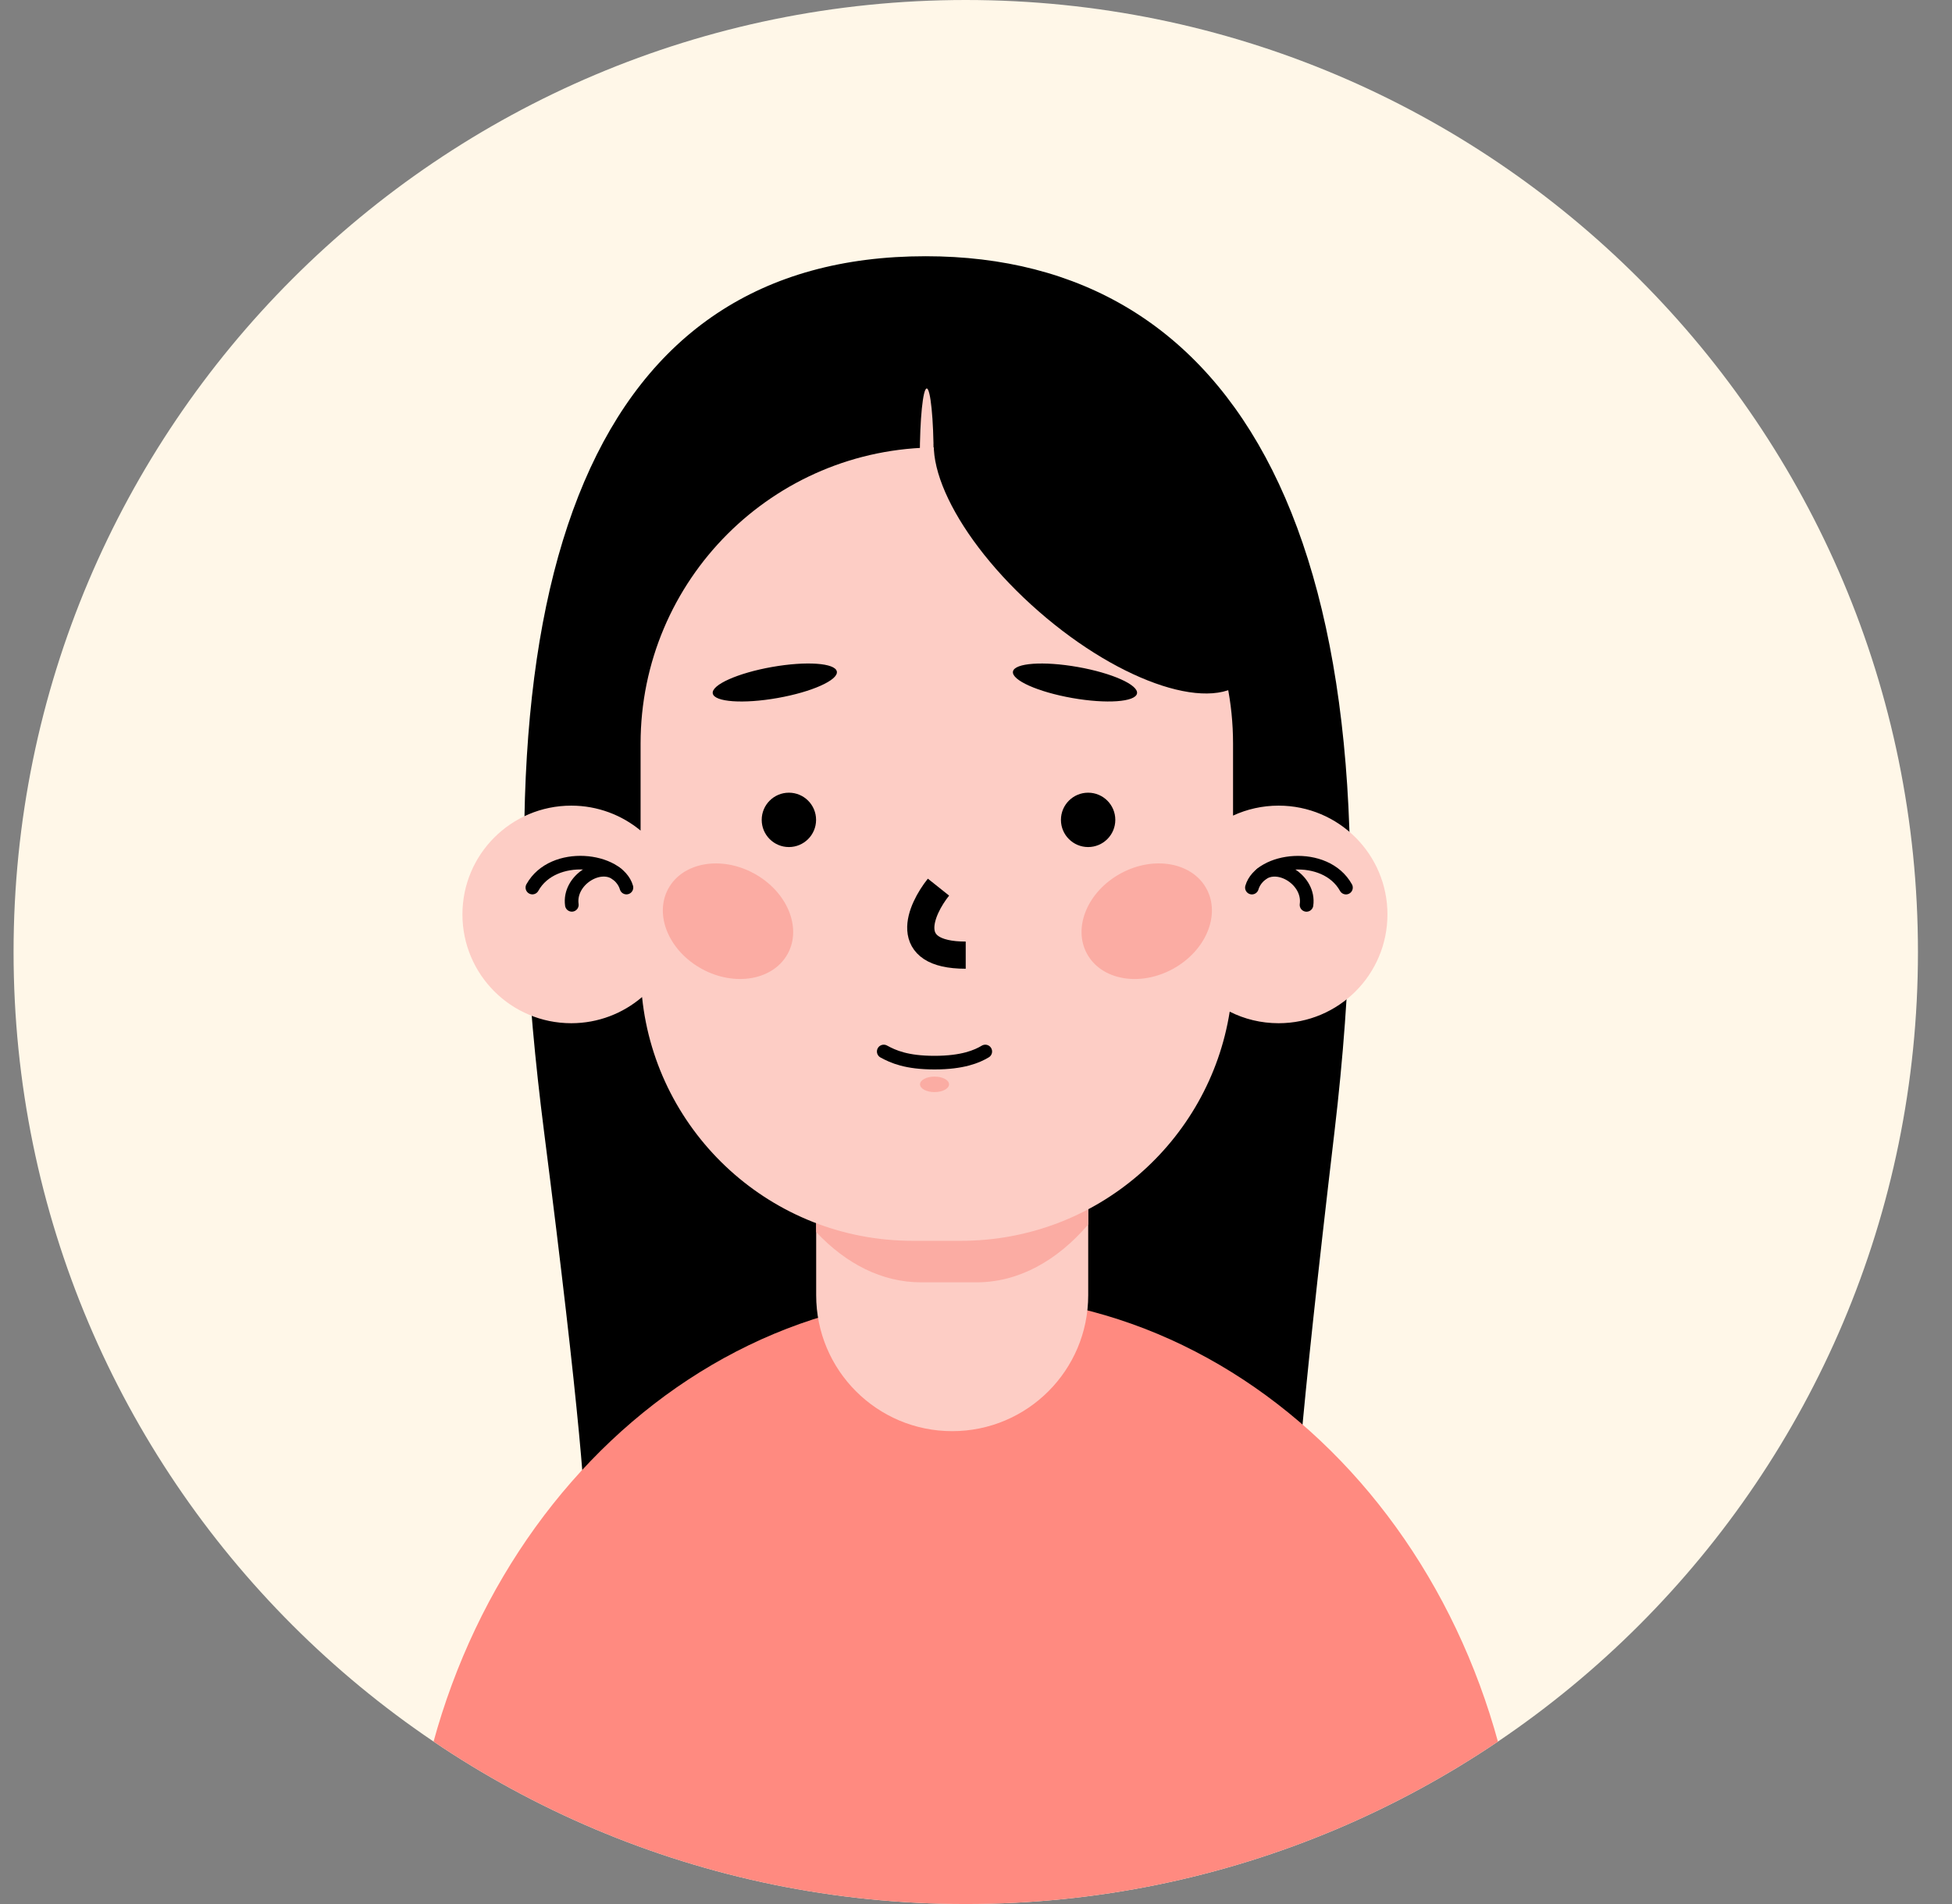 <svg width="41" height="40" viewBox="0 0 41 40" fill="none" xmlns="http://www.w3.org/2000/svg">
<rect x="0" y="0" width="41" height="40" fill="#808080" stroke="none"/>
<g clip-path="url(#clip0_1416_20779)">
<path d="M0.285 20C0.285 8.954 9.239 0 20.285 0C31.331 0 40.285 8.954 40.285 20C40.285 31.046 31.331 40 20.285 40C9.239 40 0.285 31.046 0.285 20Z" fill="#FFF7E8"/>
<path d="M11.427 23.772C9.909 11.887 12.525 5.383 19.442 5.383C25.925 5.383 29.509 11.229 28.03 23.772C26.551 36.316 27.458 32.243 27.458 32.243C27.458 32.857 27.442 33.463 27.411 34.059H12.077C12.046 33.463 12.03 32.857 12.03 32.243C12.03 32.243 12.945 35.658 11.427 23.772Z" fill="black"/>
<path d="M20.285 27.209C13.815 27.209 8.57 33.208 8.57 40.607L20.285 44.708L31.999 40.607C31.999 33.208 26.754 27.209 20.285 27.209Z" fill="#FF8A80"/>
<path d="M17.143 25.087H22.857V27.209C22.857 28.787 21.578 30.066 20 30.066C18.422 30.066 17.143 28.787 17.143 27.209V25.087Z" fill="#FDCDC5"/>
<path fill-rule="evenodd" clip-rule="evenodd" d="M22.857 25.724C22.204 26.487 21.393 26.939 20.515 26.939H19.342C18.526 26.939 17.769 26.55 17.143 25.883V25.088H22.857V25.724Z" fill="#FBACA3"/>
<path fill-rule="evenodd" clip-rule="evenodd" d="M13.455 15.622C13.455 12.186 16.241 9.4 19.677 9.4C23.113 9.4 25.899 12.186 25.899 15.622V17.134C26.19 17 26.514 16.925 26.856 16.925C28.118 16.925 29.142 17.948 29.142 19.21C29.142 20.473 28.118 21.496 26.856 21.496C26.486 21.496 26.137 21.409 25.829 21.253C25.397 23.981 23.035 26.067 20.185 26.067H19.17C16.214 26.067 13.783 23.823 13.486 20.946C13.086 21.289 12.566 21.496 11.999 21.496C10.736 21.496 9.713 20.473 9.713 19.21C9.713 17.948 10.736 16.925 11.999 16.925C12.552 16.925 13.06 17.122 13.455 17.449L13.455 15.622Z" fill="#FDCDC5"/>
<circle cx="16.57" cy="17.224" r="0.571" fill="black"/>
<circle cx="22.855" cy="17.224" r="0.571" fill="black"/>
<ellipse cx="24.086" cy="19.353" rx="1.429" ry="1.143" transform="rotate(-28.55 24.086 19.353)" fill="#FBACA3"/>
<ellipse rx="1.429" ry="1.143" transform="matrix(-0.878 -0.478 -0.478 0.878 15.291 19.353)" fill="#FBACA3"/>
<ellipse cx="22.579" cy="14.338" rx="1.323" ry="0.331" transform="rotate(10 22.579 14.338)" fill="black"/>
<ellipse rx="1.323" ry="0.331" transform="matrix(-0.985 0.174 0.174 0.985 16.274 14.338)" fill="black"/>
<path d="M19.712 18.637C19.332 19.114 18.913 20.066 20.284 20.066" stroke="black" stroke-width="0.571"/>
<path d="M20.695 22.09C20.521 22.195 20.218 22.324 19.629 22.324C19.04 22.324 18.762 22.199 18.562 22.09" stroke="black" stroke-width="0.286" stroke-linecap="round"/>
<ellipse cx="19.629" cy="22.78" rx="0.305" ry="0.163" fill="#FBACA3"/>
<ellipse cx="19.465" cy="9.602" rx="0.145" ry="1.441" fill="#FDCDC5"/>
<ellipse cx="23.007" cy="11.475" rx="4.218" ry="1.814" transform="rotate(41.148 23.007 11.475)" fill="black"/>
<path d="M13.158 18.646C12.985 18.038 11.617 17.864 11.182 18.646" stroke="black" stroke-width="0.286" stroke-linecap="round"/>
<path d="M26.295 18.647C26.469 18.039 27.836 17.865 28.271 18.647" stroke="black" stroke-width="0.286" stroke-linecap="round"/>
<path d="M26.494 18.364C26.855 18.084 27.515 18.491 27.442 19.01" stroke="black" stroke-width="0.286" stroke-linecap="round"/>
<path d="M12.959 18.364C12.598 18.083 11.938 18.49 12.011 19.009" stroke="black" stroke-width="0.286" stroke-linecap="round"/>
</g>
<defs>
<clipPath id="clip0_1416_20779">
<path d="M0.285 20C0.285 8.954 9.239 0 20.285 0C31.331 0 40.285 8.954 40.285 20C40.285 31.046 31.331 40 20.285 40C9.239 40 0.285 31.046 0.285 20Z" fill="white"/>
</clipPath>
</defs>
</svg>
